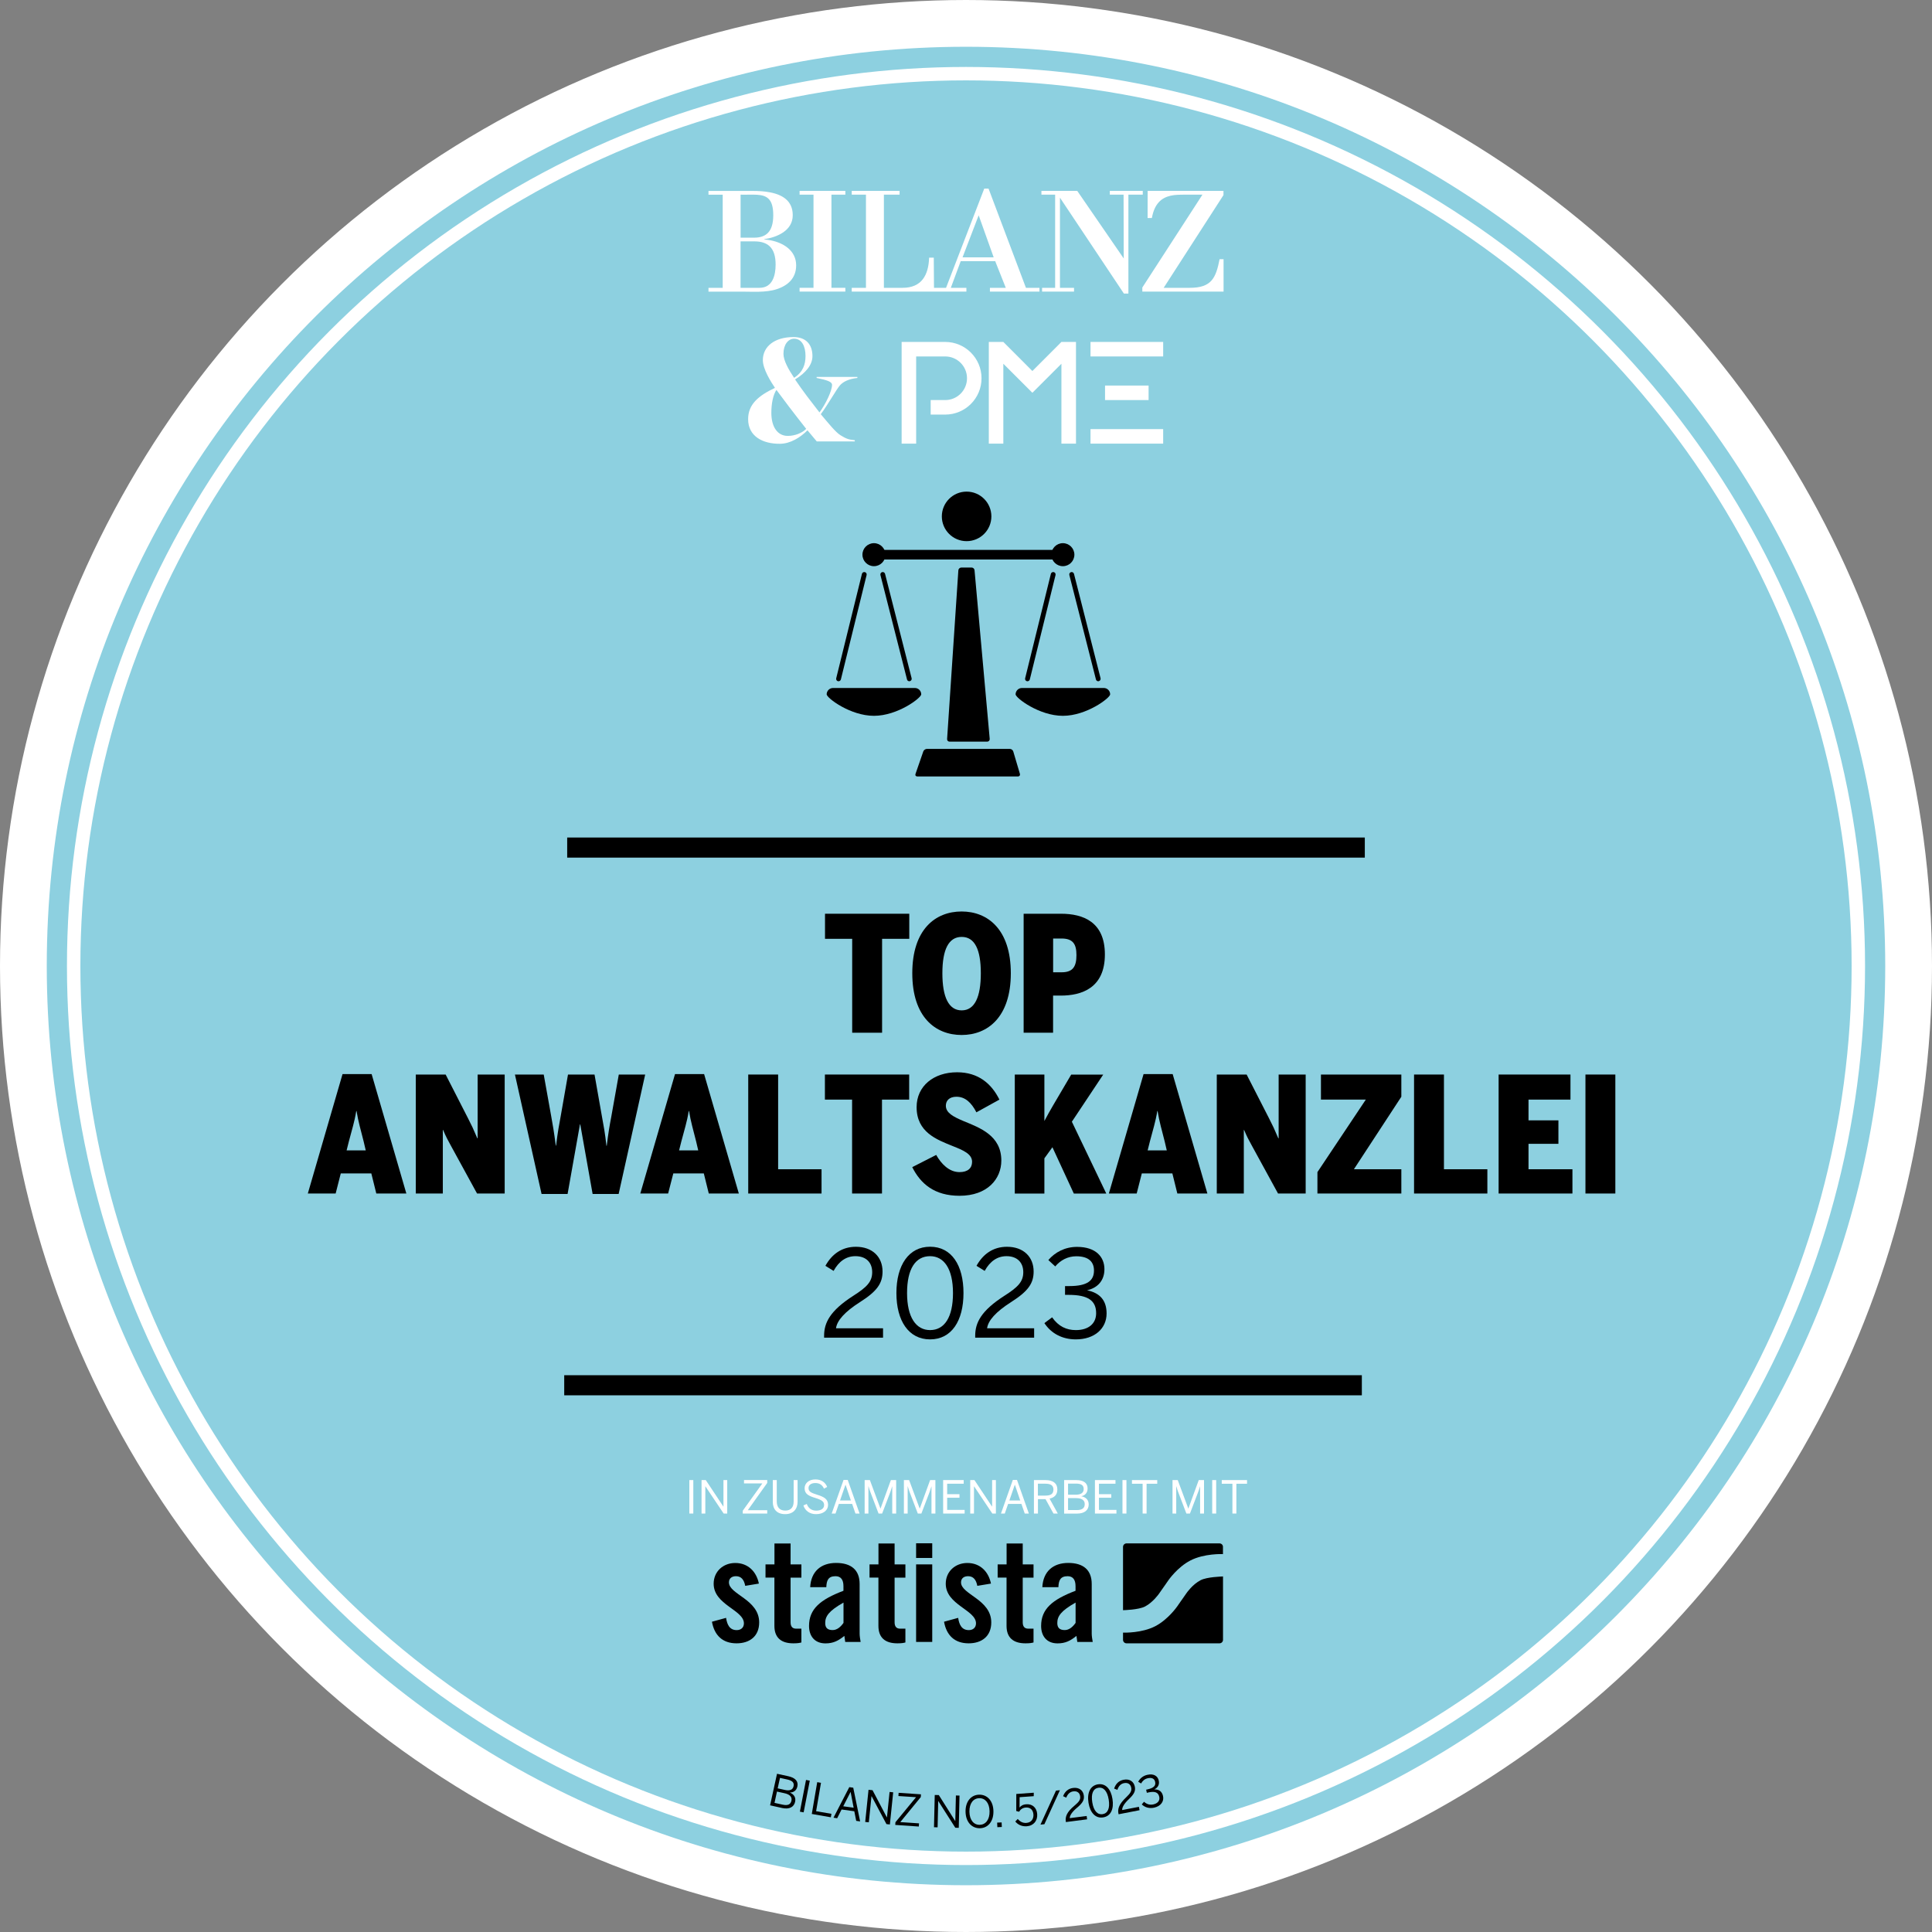 <?xml version="1.0" encoding="utf-8"?>
<!-- Generator: Adobe Illustrator 27.0.0, SVG Export Plug-In . SVG Version: 6.00 Build 0)  -->
<svg version="1.1" xmlns="http://www.w3.org/2000/svg" xmlns:xlink="http://www.w3.org/1999/xlink" x="0px" y="0px"
	 viewBox="0 0 384.5 384.5" style="enable-background:new 0 0 384.5 384.5;" xml:space="preserve">
<rect x="0" y="0" width="384.5" height="384.5" fill="#808080" stroke="none"/>
<style type="text/css">
	.st0{fill:#8DD0E0;stroke:#FFFFFF;stroke-width:2.615;}
	.st1{fill:none;stroke:#FFFFFF;stroke-width:8;}
	.st2{fill:none;stroke:#FFFFFF;stroke-width:2.672;}
	.st3{fill:none;stroke:#000000;stroke-width:4;}
	.st4{fill:#FFFFFF;}
</style>
<g id="HG">
</g>
<g id="Siegel">
	<g>
		<g>
			<path class="st0" d="M192.25,376.5c101.76,0,184.25-82.49,184.25-184.25S294.01,8,192.25,8S8,90.49,8,192.25
				S90.49,376.5,192.25,376.5"/>
			<circle class="st1" cx="192.25" cy="192.25" r="188.25"/>
			<circle class="st2" cx="192.25" cy="192.25" r="177.59"/>
		</g>
		<line class="st3" x1="112.29" y1="275.69" x2="271.03" y2="275.69"/>
		<g>
			<path d="M202.98,154.01c0.08,0.29-0.09,0.52-0.39,0.52h-20.03c-0.3,0-0.46-0.23-0.36-0.51l1.55-4.47
				c0.1-0.28,0.42-0.51,0.72-0.51h16.5c0.3,0,0.61,0.23,0.69,0.52L202.98,154.01z"/>
			<path d="M196.97,147.06c0.02,0.3-0.21,0.54-0.5,0.54h-7.49c-0.3,0-0.52-0.24-0.49-0.54l2.24-33.57c0.03-0.3,0.29-0.54,0.59-0.54
				h2.05c0.3,0,0.56,0.24,0.58,0.54L196.97,147.06z"/>
			<rect x="173.05" y="109.44" width="37.75" height="1.91"/>
			<path d="M197.3,102.77c0,2.73-2.21,4.93-4.93,4.93c-2.72,0-4.93-2.21-4.93-4.93c0-2.72,2.21-4.93,4.93-4.93
				C195.1,97.84,197.3,100.05,197.3,102.77"/>
			<path d="M176.22,110.39c0,1.27-1.03,2.29-2.29,2.29s-2.29-1.03-2.29-2.29c0-1.27,1.03-2.29,2.29-2.29
				S176.22,109.13,176.22,110.39"/>
			<path d="M183.34,138.19c0,0.7-4.68,4.27-9.41,4.27c-4.73,0-9.41-3.57-9.41-4.27c0-0.7,0.57-1.27,1.27-1.27h16.29
				C182.77,136.92,183.34,137.49,183.34,138.19"/>
			<path d="M180.97,135.58c-0.21,0-0.41-0.14-0.46-0.36l-5.29-20.78c-0.06-0.26,0.09-0.51,0.34-0.58c0.25-0.07,0.51,0.09,0.58,0.34
				l5.29,20.78c0.06,0.26-0.09,0.51-0.34,0.58C181.05,135.57,181.01,135.58,180.97,135.58"/>
			<path d="M166.88,135.58c-0.04,0-0.08,0-0.11-0.01c-0.26-0.06-0.41-0.32-0.35-0.58l5.12-20.78c0.06-0.26,0.32-0.41,0.58-0.35
				c0.26,0.06,0.41,0.32,0.35,0.58l-5.12,20.78C167.29,135.43,167.1,135.58,166.88,135.58"/>
			<path d="M213.82,110.39c0,1.27-1.03,2.29-2.29,2.29s-2.29-1.03-2.29-2.29c0-1.27,1.03-2.29,2.29-2.29
				S213.82,109.13,213.82,110.39"/>
			<path d="M220.94,138.19c0,0.7-4.68,4.27-9.41,4.27s-9.41-3.57-9.41-4.27c0-0.7,0.57-1.27,1.27-1.27h16.29
				C220.37,136.92,220.94,137.49,220.94,138.19"/>
			<path d="M218.57,135.58c-0.21,0-0.41-0.14-0.46-0.36l-5.29-20.78c-0.07-0.26,0.09-0.51,0.34-0.58c0.25-0.07,0.51,0.09,0.58,0.34
				l5.29,20.78c0.06,0.26-0.09,0.51-0.34,0.58C218.65,135.57,218.61,135.58,218.57,135.58"/>
			<path d="M204.48,135.58c-0.04,0-0.08,0-0.11-0.01c-0.26-0.06-0.41-0.32-0.35-0.58l5.12-20.78c0.06-0.26,0.32-0.41,0.58-0.35
				c0.26,0.06,0.41,0.32,0.35,0.58l-5.12,20.78C204.89,135.43,204.7,135.58,204.48,135.58"/>
		</g>
		<g>
			<path d="M169.6,186.84h-5.41v-4.99h16.77v4.99h-5.41v18.69h-5.95V186.84z"/>
			<path d="M181.56,193.69c0-8.74,4.61-12.29,9.82-12.29c5.18,0,9.79,3.55,9.79,12.29s-4.61,12.29-9.79,12.29
				C186.17,205.98,181.56,202.43,181.56,193.69z M195.2,193.69c0-4.74-1.22-7.23-3.81-7.23s-3.84,2.5-3.84,7.23
				c0,4.74,1.25,7.39,3.84,7.39S195.2,198.43,195.2,193.69z"/>
			<path d="M203.74,181.85h7.42c4.42,0,8.73,1.63,8.73,8.1c0,6.72-4.67,8.19-8.77,8.19h-1.54v7.39h-5.86V181.85z M211.29,193.5
				c2.24,0,2.94-1.15,2.94-3.42c0-2.21-0.7-3.3-2.98-3.3h-1.66v6.72H211.29z"/>
			<path d="M66.8,237.53h-5.54l6.91-23.77h5.79l6.91,23.77h-5.98l-0.99-4h-6.08L66.8,237.53z M72.37,227.16
				c-0.58-2.34-1.06-3.87-1.41-6.05h-0.06c-0.35,2.21-0.86,3.68-1.47,6.05l-0.45,1.79h3.81L72.37,227.16z"/>
			<path d="M82.74,213.85h5.95l4.45,8.7c0.74,1.44,1.06,2.11,1.86,4h0.06v-12.7h5.38v23.68h-5.5l-5.25-9.6
				c-0.58-1.06-0.9-1.63-1.5-3.04h-0.06v12.64h-5.38V213.85z"/>
			<path d="M102.48,213.85h5.73l1.47,8.19c0.35,1.95,0.54,2.98,0.93,5.95h0.06c0.35-2.91,0.58-3.97,0.93-5.92l1.44-8.22h5.28
				l1.47,8.32c0.35,1.92,0.61,3.23,0.9,5.86h0.06c0.32-2.59,0.54-3.87,0.9-5.76l1.5-8.42h5.25l-5.28,23.77h-5.18l-2.46-13.85h-0.06
				l-2.46,13.85h-5.18L102.48,213.85z"/>
			<path d="M132.97,237.53h-5.54l6.91-23.77h5.79l6.91,23.77h-5.98l-0.99-4H134L132.97,237.53z M138.54,227.16
				c-0.58-2.34-1.06-3.87-1.41-6.05h-0.06c-0.35,2.21-0.86,3.68-1.47,6.05l-0.45,1.79h3.81L138.54,227.16z"/>
			<path d="M148.91,213.85h5.95v18.85h8.64v4.83h-14.59V213.85z"/>
			<path d="M169.58,218.84h-5.41v-4.99h16.77v4.99h-5.41v18.69h-5.95V218.84z"/>
			<path d="M181.55,232.28l4.77-2.43c0.99,1.76,2.56,3.42,4.64,3.42c1.66,0,2.5-0.8,2.5-2.05c0-1.57-1.76-2.3-3.87-3.14
				c-3.17-1.28-7.17-2.75-7.17-7.74c0-4.19,3.39-6.94,8.06-6.94c4.22,0,6.85,2.27,8.42,5.44l-4.58,2.53
				c-1.02-1.98-2.27-3.1-3.97-3.1c-1.41,0-2.11,0.77-2.11,1.79c0,1.44,1.54,2.21,3.49,3.04c3.23,1.34,7.55,2.85,7.55,7.87
				c0,3.65-2.75,7.01-8.32,7.01C185.96,237.98,183.21,235.58,181.55,232.28z"/>
			<path d="M201.96,213.85h5.89v9.25c0.42-0.8,1.28-2.37,1.82-3.26l3.52-5.98h6.37l-6.24,9.38l6.85,14.3h-6.46l-4.26-9.22l-1.6,2.21
				v7.01h-5.89V213.85z"/>
			<path d="M226.22,237.53h-5.54l6.91-23.77h5.79l6.91,23.77h-5.98l-0.99-4h-6.08L226.22,237.53z M231.79,227.16
				c-0.58-2.34-1.06-3.87-1.41-6.05h-0.06c-0.35,2.21-0.86,3.68-1.47,6.05l-0.45,1.79h3.81L231.79,227.16z"/>
			<path d="M242.15,213.85h5.95l4.45,8.7c0.74,1.44,1.06,2.11,1.86,4h0.06v-12.7h5.38v23.68h-5.5l-5.25-9.6
				c-0.58-1.06-0.9-1.63-1.5-3.04h-0.06v12.64h-5.38V213.85z"/>
			<path d="M262.19,233.27l9.63-14.43h-8.93v-4.99h16v4.42l-9.44,14.43h9.44v4.83h-16.7V233.27z"/>
			<path d="M281.42,213.85h5.95v18.85h8.64v4.83h-14.59V213.85z"/>
			<path d="M298.25,213.85h14.3v4.99h-8.35v4.13h5.95v4.67h-5.95v5.06h8.74v4.83h-14.69V213.85z"/>
			<path d="M315.53,213.85h5.95v23.68h-5.95V213.85z"/>
		</g>
		<g>
			<path d="M164.01,266.22v-0.38c0-2.57,1.15-4.97,5.83-7.97c2.66-1.7,3.74-2.78,3.74-4.68c0-1.94-1.22-3.19-3.34-3.19
				c-1.82,0-3.29,1.01-4.34,2.93l-1.63-1.01c1.3-2.35,3.31-3.79,6.07-3.79c3.29,0,5.3,2.02,5.3,4.92c0,2.33-1.06,3.91-4.46,6.07
				c-3.1,1.97-4.61,3.72-4.8,5.23h9.36v1.87H164.01z"/>
			<path d="M178.4,257.34c0-5.54,2.45-9.22,6.7-9.22c4.27,0,6.65,3.67,6.65,9.22c0,5.54-2.38,9.22-6.65,9.22
				C180.85,266.56,178.4,262.89,178.4,257.34z M189.66,257.34c0-4.82-1.78-7.34-4.56-7.34c-2.9,0-4.58,2.52-4.58,7.34
				s1.78,7.37,4.58,7.37C187.96,264.71,189.66,262.17,189.66,257.34z"/>
			<path d="M194.08,266.22v-0.38c0-2.57,1.15-4.97,5.83-7.97c2.66-1.7,3.74-2.78,3.74-4.68c0-1.94-1.22-3.19-3.34-3.19
				c-1.82,0-3.29,1.01-4.34,2.93l-1.63-1.01c1.3-2.35,3.31-3.79,6.07-3.79c3.29,0,5.3,2.02,5.3,4.92c0,2.33-1.06,3.91-4.46,6.07
				c-3.1,1.97-4.61,3.72-4.8,5.23h9.36v1.87H194.08z"/>
			<path d="M207.85,263.32l1.54-1.15c1.27,1.82,2.86,2.54,4.73,2.54c2.47,0,4.03-1.25,4.03-3.36c0-2.47-1.56-3.65-5.47-3.65h-0.72
				v-1.75h0.84c3.67,0,4.92-1.13,4.92-3.1c0-1.68-1.01-2.83-3.53-2.83c-1.7,0-3.14,0.79-4.18,2.02l-1.37-1.27
				c1.32-1.54,3.29-2.62,5.71-2.62c3.77,0,5.45,2.02,5.45,4.44c0,2.23-1.32,3.72-3.46,4.2c2.64,0.53,3.89,2.09,3.89,4.61
				c0,3-2.38,5.16-6.12,5.16C211.45,266.56,209.22,265.41,207.85,263.32z"/>
		</g>
		<g>
			<path class="st4" d="M137.19,301.22v-6.66h0.79v6.66H137.19z"/>
			<path class="st4" d="M139.62,301.22v-6.66h0.84l3.5,5.27h0.02v-5.27h0.75v6.66h-0.71l-3.63-5.41h-0.02v5.41H139.62z"/>
			<path class="st4" d="M147.82,301.22v-0.56l3.9-5.44h-3.65v-0.67h4.62v0.58l-3.87,5.43h3.87v0.66H147.82z"/>
			<path class="st4" d="M153.8,298.92v-4.36h0.79v4.25c0,1.07,0.51,1.82,1.69,1.82c1.16,0,1.67-0.72,1.67-1.8v-4.27h0.78v4.34
				c0,1.39-0.82,2.44-2.47,2.44C154.56,301.34,153.8,300.3,153.8,298.92z"/>
			<path class="st4" d="M159.89,299.61l0.67-0.3c0.33,0.89,0.99,1.33,1.89,1.33c0.94,0,1.56-0.4,1.56-1.1c0-0.66-0.36-0.98-1.67-1.4
				c-1.39-0.42-2.21-0.8-2.21-1.95c0-1.02,0.87-1.76,2.14-1.76s2.01,0.65,2.35,1.49l-0.63,0.35c-0.36-0.8-0.94-1.12-1.73-1.12
				c-0.85,0-1.35,0.41-1.35,0.98c0,0.71,0.45,0.95,1.76,1.36c1.34,0.42,2.13,0.86,2.13,2c0,1.1-0.96,1.85-2.38,1.85
				C161.14,301.35,160.24,300.66,159.89,299.61z"/>
			<path class="st4" d="M165.52,301.22l2.36-6.69h0.83l2.36,6.69h-0.82l-0.66-1.91h-2.65l-0.66,1.91H165.52z M167.18,298.62h2.16
				l-1.06-3.12h-0.02L167.18,298.62z"/>
			<path class="st4" d="M172.08,301.22v-6.66h1.04l2.1,5.66h0.02l2.06-5.66h1.05v6.66h-0.78v-5.39h-0.02
				c-0.09,0.35-0.25,0.78-0.4,1.22l-1.59,4.17h-0.71l-1.59-4.17c-0.16-0.44-0.27-0.72-0.41-1.25h-0.02v5.42H172.08z"/>
			<path class="st4" d="M179.89,301.22v-6.66h1.04l2.1,5.66h0.02l2.06-5.66h1.05v6.66h-0.78v-5.39h-0.02
				c-0.09,0.35-0.25,0.78-0.4,1.22l-1.59,4.17h-0.71l-1.59-4.17c-0.16-0.44-0.27-0.72-0.41-1.25h-0.02v5.42H179.89z"/>
			<path class="st4" d="M187.7,301.22v-6.66h4.09v0.73h-3.29v2.08h2.45v0.71h-2.45v2.42h3.48v0.72H187.7z"/>
			<path class="st4" d="M193.09,301.22v-6.66h0.84l3.5,5.27h0.02v-5.27h0.75v6.66h-0.71l-3.63-5.41h-0.02v5.41H193.09z"/>
			<path class="st4" d="M199.21,301.22l2.36-6.69h0.83l2.36,6.69h-0.82l-0.66-1.91h-2.65l-0.66,1.91H199.21z M200.88,298.62h2.16
				l-1.06-3.12h-0.02L200.88,298.62z"/>
			<path class="st4" d="M205.77,301.22v-6.66h2.29c1.51,0,2.37,0.64,2.37,1.86c0,1.07-0.6,1.63-1.55,1.83l1.64,2.97h-0.86
				l-1.59-2.87h-1.5v2.87H205.77z M206.56,297.65h1.46c1.04,0,1.63-0.29,1.63-1.2c0-0.87-0.58-1.17-1.64-1.17h-1.45V297.65z"/>
			<path class="st4" d="M211.78,301.22v-6.66h2.39c1.45,0,2.28,0.56,2.28,1.67c0,0.91-0.55,1.39-1.23,1.54v0.02
				c0.82,0.15,1.45,0.65,1.45,1.62c0,1.12-0.83,1.82-2.3,1.82H211.78z M212.56,297.47h1.53c1,0,1.58-0.35,1.58-1.12
				c0-0.77-0.48-1.09-1.56-1.09h-1.55V297.47z M212.56,300.53h1.74c1.09,0,1.58-0.41,1.58-1.18c0-0.84-0.67-1.2-1.74-1.2h-1.58
				V300.53z"/>
			<path class="st4" d="M217.91,301.22v-6.66h4.09v0.73h-3.29v2.08h2.45v0.71h-2.45v2.42h3.48v0.72H217.91z"/>
			<path class="st4" d="M223.39,301.22v-6.66h0.79v6.66H223.39z"/>
			<path class="st4" d="M227.4,301.22v-5.93h-2.12v-0.73h5.03v0.73h-2.12v5.93H227.4z"/>
			<path class="st4" d="M233.35,301.22v-6.66h1.04l2.1,5.66h0.02l2.06-5.66h1.05v6.66h-0.78v-5.39h-0.02
				c-0.09,0.35-0.25,0.78-0.41,1.22l-1.59,4.17h-0.71l-1.59-4.17c-0.16-0.44-0.27-0.72-0.41-1.25h-0.02v5.42H233.35z"/>
			<path class="st4" d="M241.25,301.22v-6.66h0.79v6.66H241.25z"/>
			<path class="st4" d="M245.27,301.22v-5.93h-2.12v-0.73h5.03v0.73h-2.12v5.93H245.27z"/>
		</g>
		<line class="st3" x1="112.88" y1="168.68" x2="271.62" y2="168.68"/>
		<g>
			<g>
				<path d="M148.31,315.61c-0.23-1.23-0.8-1.92-1.84-1.92c-0.83,0-1.4,0.43-1.4,1.23c0,2.41,6.02,3.38,6.02,7.97
					c0,2.75-1.89,4.16-4.5,4.16c-2.81,0-4.42-1.61-4.9-4.3l2.81-0.77c0.2,1.29,0.66,2.44,2.12,2.44c0.83,0,1.43-0.49,1.43-1.35
					c0-2.67-6.02-3.67-6.02-7.88c0-2.44,1.89-4.13,4.3-4.13c2.52,0,4.21,1.69,4.7,4.1L148.31,315.61z"/>
				<path d="M152.35,313.98v-2.64h1.78v-4.16h3.21v4.16h2.15v2.64h-2.15v8.89c0,0.8,0.34,1.26,1.09,1.26h1.06v2.75
					c-0.43,0.11-0.8,0.17-1.61,0.17c-2.41,0-3.76-1.12-3.76-3.47v-9.61H152.35z"/>
				<path d="M161.24,315.87c0.17-3.13,2.15-4.82,5.16-4.82c2.98,0,4.68,1.38,4.68,4.19v9.89c0,0.49,0.11,1.12,0.2,1.64h-3.07
					c-0.03-0.43-0.14-0.83-0.17-1.2c-1.21,0.98-2.21,1.49-3.76,1.49c-2.18,0-3.27-1.49-3.27-3.47c0-3.38,2.24-5.25,6.85-7v-0.92
					c0-1.29-0.52-1.98-1.58-1.98c-1.46,0-1.78,0.86-1.83,2.18H161.24z M167.87,318.94c-2.92,1.66-3.64,2.72-3.64,4.07
					c0,1,0.51,1.4,1.49,1.4c0.89,0,1.61-0.66,2.15-1.43V318.94z"/>
			</g>
			<g>
				<path d="M173.05,313.98v-2.64h1.78v-4.16h3.21v4.16h2.15v2.64h-2.15v8.89c0,0.8,0.34,1.26,1.09,1.26h1.06v2.75
					c-0.43,0.11-0.8,0.17-1.61,0.17c-2.41,0-3.76-1.12-3.76-3.47v-9.61H173.05z"/>
				<path d="M182.32,307.14h3.21v2.92h-3.21V307.14z M182.32,311.34h3.21v15.43h-3.21V311.34z"/>
			</g>
			<g>
				<path d="M194.5,315.61c-0.23-1.23-0.8-1.92-1.84-1.92c-0.83,0-1.4,0.43-1.4,1.23c0,2.41,6.02,3.38,6.02,7.97
					c0,2.75-1.89,4.16-4.5,4.16c-2.81,0-4.42-1.61-4.9-4.3l2.81-0.77c0.2,1.29,0.66,2.44,2.12,2.44c0.83,0,1.43-0.49,1.43-1.35
					c0-2.67-6.02-3.67-6.02-7.88c0-2.44,1.89-4.13,4.3-4.13c2.52,0,4.21,1.69,4.7,4.1L194.5,315.61z"/>
				<path d="M198.55,313.98v-2.64h1.78v-4.16h3.21v4.16h2.15v2.64h-2.15v8.89c0,0.8,0.34,1.26,1.09,1.26h1.06v2.75
					c-0.43,0.11-0.8,0.17-1.61,0.17c-2.41,0-3.76-1.12-3.76-3.47v-9.61H198.55z"/>
				<path d="M207.44,315.87c0.17-3.13,2.15-4.82,5.16-4.82c2.98,0,4.67,1.38,4.67,4.19v9.89c0,0.49,0.11,1.12,0.2,1.64h-3.07
					c-0.03-0.43-0.14-0.83-0.17-1.2c-1.2,0.98-2.21,1.49-3.76,1.49c-2.18,0-3.27-1.49-3.27-3.47c0-3.38,2.24-5.25,6.85-7v-0.92
					c0-1.29-0.52-1.98-1.58-1.98c-1.46,0-1.78,0.86-1.83,2.18H207.44z M214.06,318.94c-2.93,1.66-3.64,2.72-3.64,4.07
					c0,1,0.52,1.4,1.49,1.4c0.89,0,1.61-0.66,2.15-1.43V318.94z"/>
				<path d="M242.7,307.16h-18.5c-0.38,0-0.7,0.31-0.7,0.7v12.6c0.03,0,0.07-0.01,0.1-0.01c0,0,2.99-0.06,4.28-0.73
					c1.59-0.83,2.77-2.53,2.77-2.53c0.3-0.43,0.63-0.91,0.74-1.06c0.11-0.15,0.21-0.3,0.24-0.34c0.03-0.03,0.15-0.21,0.22-0.31
					c0.07-0.1,0.38-0.54,0.68-0.98c0,0,1.8-2.61,4.36-3.93c2.77-1.44,6.44-1.28,6.44-1.28c0.02,0,0.04,0,0.06,0.01v-1.44
					C243.4,307.47,243.09,307.16,242.7,307.16 M238.93,314.49c-1.59,0.82-2.77,2.53-2.77,2.53c-0.3,0.43-0.63,0.91-0.74,1.06
					c-0.1,0.15-0.21,0.3-0.24,0.34c-0.03,0.03-0.15,0.21-0.22,0.31c-0.07,0.11-0.38,0.54-0.68,0.98c0,0-1.8,2.6-4.36,3.93
					c-2.66,1.38-6.13,1.29-6.42,1.28v1.43c0,0.39,0.31,0.7,0.7,0.7h18.5c0.39,0,0.7-0.31,0.7-0.7v-12.62
					c-0.06,0.01-0.12,0.02-0.18,0.02C243.22,313.76,240.22,313.82,238.93,314.49"/>
			</g>
		</g>
		<g>
			<path d="M153.26,359.29l1.38-6.28l2.25,0.49c1.37,0.3,2.03,1,1.8,2.04c-0.19,0.86-0.81,1.2-1.48,1.2l0,0.02
				c0.74,0.31,1.23,0.91,1.03,1.83c-0.23,1.05-1.16,1.54-2.55,1.24L153.26,359.29z M154.14,358.8l1.64,0.36
				c1.03,0.23,1.57-0.06,1.73-0.79c0.17-0.79-0.38-1.27-1.39-1.49l-1.49-0.33L154.14,358.8z M154.77,355.91l1.44,0.32
				c0.94,0.21,1.56-0.01,1.72-0.73s-0.22-1.12-1.24-1.35l-1.46-0.32L154.77,355.91z"/>
			<path d="M159.19,360.55l1.22-6.31l0.75,0.14l-1.22,6.31L159.19,360.55z"/>
			<path d="M161.56,361.01l1.08-6.33l0.75,0.13l-0.97,5.65l3.05,0.52l-0.12,0.69L161.56,361.01z"/>
			<path d="M165.88,361.75l3.14-6.08l0.79,0.11l1.37,6.71l-0.78-0.11l-0.38-1.91l-2.53-0.35l-0.88,1.74L165.88,361.75z
				 M167.82,359.48l2.07,0.29l-0.6-3.13l-0.02,0L167.82,359.48z"/>
			<path d="M172.19,362.6l0.66-6.4l0.8,0.08l2.85,5.41l0.02,0l0.52-5.06l0.72,0.07l-0.66,6.4l-0.68-0.07l-2.96-5.56l-0.02,0
				l-0.53,5.2L172.19,362.6z"/>
			<path d="M178.17,363.19l0.04-0.54l4.1-4.98l-3.51-0.23l0.04-0.64l4.45,0.3l-0.04,0.55l-4.08,4.98l3.73,0.25l-0.04,0.63
				L178.17,363.19z"/>
			<path d="M185.88,363.65l0.15-6.42l0.81,0.02l3.26,5.16l0.02,0l0.12-5.08l0.72,0.02l-0.15,6.42l-0.69-0.02l-3.38-5.3h-0.02
				l-0.12,5.22L185.88,363.65z"/>
			<path d="M192.16,360.55c-0.03-2.07,1.14-3.36,2.73-3.38s2.79,1.23,2.82,3.3c0.03,2.07-1.12,3.36-2.71,3.38
				S192.19,362.62,192.16,360.55z M196.94,360.48c-0.03-1.68-0.88-2.63-2.04-2.61c-1.18,0.02-1.99,1-1.97,2.68
				c0.03,1.68,0.87,2.64,2.05,2.62C196.15,363.14,196.97,362.16,196.94,360.48z"/>
			<path d="M198.49,363.64l-0.04-0.91l0.89-0.04l0.04,0.91L198.49,363.64z"/>
			<path d="M202.06,362.51l0.48-0.5c0.44,0.48,0.97,0.83,1.71,0.78c1.05-0.07,1.47-0.84,1.42-1.67c-0.07-0.98-0.68-1.45-1.5-1.39
				c-0.62,0.04-1.05,0.33-1.36,0.84l-0.56-0.15l0.01-3.39l3.48-0.25l-0.01,0.69l-2.81,0.2l-0.01,2.06c0.27-0.35,0.68-0.61,1.36-0.65
				c1.2-0.08,2.06,0.68,2.15,1.96c0.09,1.31-0.7,2.32-2.1,2.42C203.35,363.52,202.56,363.13,202.06,362.51z"/>
			<path d="M207.07,363.13l3.09-6.77l0.78-0.08l-3.09,6.77L207.07,363.13z"/>
			<path d="M212.13,362.62l-0.02-0.14c-0.12-0.92,0.18-1.84,1.73-3.13c0.88-0.74,1.22-1.17,1.13-1.85c-0.09-0.7-0.59-1.09-1.35-0.99
				c-0.66,0.08-1.13,0.51-1.42,1.25l-0.63-0.29c0.36-0.91,1.01-1.52,2-1.64c1.18-0.15,2,0.48,2.13,1.52
				c0.11,0.84-0.2,1.45-1.32,2.39c-1.02,0.85-1.48,1.55-1.48,2.1l3.36-0.43l0.09,0.67L212.13,362.62z"/>
			<path d="M216.63,358.79c-0.32-1.98,0.35-3.43,1.87-3.68c1.53-0.24,2.59,0.93,2.9,2.91c0.32,1.98-0.32,3.43-1.85,3.67
				C218.03,361.94,216.95,360.77,216.63,358.79z M220.65,358.15c-0.28-1.72-1.05-2.52-2.05-2.36c-1.04,0.17-1.49,1.16-1.22,2.89
				s1.06,2.53,2.06,2.37C220.47,360.88,220.93,359.87,220.65,358.15z"/>
			<path d="M222.62,361.07l-0.03-0.14c-0.18-0.91,0.07-1.84,1.53-3.23c0.83-0.79,1.14-1.25,1.01-1.92
				c-0.13-0.69-0.65-1.05-1.41-0.91c-0.65,0.12-1.1,0.58-1.34,1.34l-0.65-0.25c0.3-0.93,0.92-1.58,1.9-1.76
				c1.17-0.23,2.02,0.35,2.22,1.38c0.16,0.83-0.11,1.46-1.17,2.46c-0.96,0.91-1.38,1.64-1.35,2.19l3.33-0.64l0.13,0.67
				L222.62,361.07z"/>
			<path d="M227.23,359.11l0.45-0.53c0.59,0.54,1.21,0.67,1.87,0.52c0.87-0.2,1.33-0.76,1.16-1.51c-0.2-0.87-0.84-1.17-2.22-0.85
				l-0.25,0.06l-0.14-0.62l0.3-0.07c1.3-0.29,1.65-0.79,1.49-1.49c-0.13-0.59-0.58-0.92-1.47-0.72c-0.6,0.13-1.05,0.53-1.32,1.04
				l-0.58-0.34c0.34-0.65,0.95-1.19,1.81-1.38c1.33-0.3,2.09,0.28,2.28,1.14c0.18,0.79-0.17,1.42-0.89,1.76
				c0.97-0.02,1.54,0.43,1.74,1.32c0.24,1.06-0.43,2.01-1.75,2.31C228.76,359.96,227.88,359.73,227.23,359.11z"/>
		</g>
		<g>
			<g>
				<path class="st4" d="M154.59,57.55c2.1-0.69,3.86-2.1,3.86-4.74c0-1.51-0.67-2.65-1.66-3.47c-0.93-0.77-2.16-1.26-3.4-1.51
					c-0.43-0.09-0.86-0.14-1.28-0.17v-0.06c2.58-0.39,5.66-1.71,5.66-4.77c0-1.47-0.54-2.51-1.39-3.22
					c-1.64-1.38-4.4-1.61-6.58-1.61h-8.8v0.75h2.83v18.54h-2.83v0.75h6.52C149.61,58.03,152.4,58.27,154.59,57.55 M147.39,38.74
					c2.42,0.06,4.44-0.28,5.56,0.82c0.6,0.58,0.94,1.58,0.94,3.27c0,3.42-1.55,4.47-3.83,4.47h-2.16h-0.51V38.74z M147.39,48.04
					h2.85c1.31,0.01,2.25,0.35,2.9,0.94c0.87,0.8,1.22,2.06,1.22,3.68c0,2.1-0.59,4.62-3.2,4.62h-3.27h-0.51V48.04z"/>
				<polygon class="st4" points="165.47,38.74 168.24,38.74 168.24,37.99 159.13,37.99 159.13,38.74 161.9,38.74 161.9,57.28 
					159.13,57.28 159.13,58.03 168.24,58.03 168.24,57.28 165.47,57.28 				"/>
				<polygon class="st4" points="224.57,38.74 227.43,38.74 227.43,37.99 220.87,37.99 220.87,38.74 223.61,38.74 223.64,51.08 
					223.65,51.45 214.39,37.99 207.26,37.99 207.26,38.74 209.99,38.74 209.99,57.28 207.39,57.28 207.39,58.03 213.75,58.03 
					213.75,57.28 210.95,57.28 210.95,39.34 211.46,40.11 223.67,58.42 224.57,58.42 				"/>
				<path class="st4" d="M243.51,51.58h-0.79c-0.74,3.78-1.63,5.7-5.93,5.7h-5.2l11.9-18.45v-0.84h-15.09l-0.01,5.4h0.85
					c0.52-2.88,1.91-4.02,3.72-4.44c0.89-0.21,1.97-0.21,3.02-0.21h3.32l-0.24,0.38l-11.72,18.1v0.81h16.17L243.51,51.58z"/>
				<path class="st4" d="M206.87,57.28h-2.69l-7.44-19.74h-0.86l-7.6,19.74h-2.4l-0.04-5.62l0-0.38h-0.93c-0.12,3.45-1.47,6-5.28,6
					h-3.72V38.74h3.12v-0.75h-9.52v0.75h2.83v18.54h-2.83v0.75l22.82,0v-0.75h-3.1l1.97-5.31h6.87l0.14,0.38l1.96,4.93h-3.16v0.75
					h9.86V57.28z M194.77,42.85l2.99,8.37h-6.2L194.77,42.85z"/>
			</g>
			<g>
				<path class="st4" d="M148.89,83.42c0-2.98,2.09-4.68,5.34-6.23c-0.8-1.19-2.41-3.73-2.41-5.52c0-2.71,2.33-4.59,6.11-4.59
					c2.53,0,3.76,1.55,3.76,3.79c0,1.76-1.34,3.34-3.46,4.65c1.52,2.27,3.19,4.41,4.86,6.56c1.25-1.7,2.5-4.29,2.5-5.49
					c0-0.63-1.01-0.95-3.07-1.37v-0.21h8.11v0.21c-1.7,0.18-2.83,0.75-3.46,1.46c-0.69,0.78-2.38,3.82-3.82,5.75
					c1.43,1.7,2.98,3.64,3.94,4.2c1.04,0.63,1.49,0.86,2.83,0.98v0.24h-7.57l-1.85-2.21c-1.43,1.43-3.4,2.68-5.52,2.68
					C151.81,88.34,148.89,86.84,148.89,83.42z M160.45,85.35c-2.27-2.86-4.98-6.44-5.93-7.75c-0.66,0.98-1.01,2.71-1.01,4.56
					c0,2.92,1.31,4.59,3.25,4.59C158.22,86.76,159.65,86.16,160.45,85.35z M160.31,70.84c0-1.94-0.75-3.43-2.27-3.43
					c-1.16,0-2.12,1.16-2.12,3.01c0,1.34,1.04,3.16,2.12,4.77C159.83,74.03,160.31,72.51,160.31,70.84z"/>
				<g>
					<rect x="217.03" y="68.05" class="st4" width="14.46" height="2.89"/>
					<rect x="219.92" y="76.73" class="st4" width="8.67" height="2.89"/>
					<rect x="217.03" y="85.4" class="st4" width="14.46" height="2.89"/>
					<g>
						<g>
							<path class="st4" d="M188.11,82.51h-2.89v-2.89h2.89c2.4,0,4.34-1.94,4.34-4.34s-1.94-4.34-4.34-4.34h-5.78v17.35h-2.89
								V68.05h8.67c3.99,0,7.23,3.24,7.23,7.23C195.34,79.27,192.11,82.51,188.11,82.51"/>
						</g>
						<g>
							<polygon class="st4" points="196.79,88.29 199.68,88.29 199.68,72.39 205.46,78.17 211.24,72.39 211.24,88.29 214.14,88.29 
								214.14,68.05 211.24,68.05 205.46,73.84 199.68,68.05 196.79,68.05 							"/>
						</g>
					</g>
				</g>
			</g>
		</g>
	</g>
</g>
</svg>
